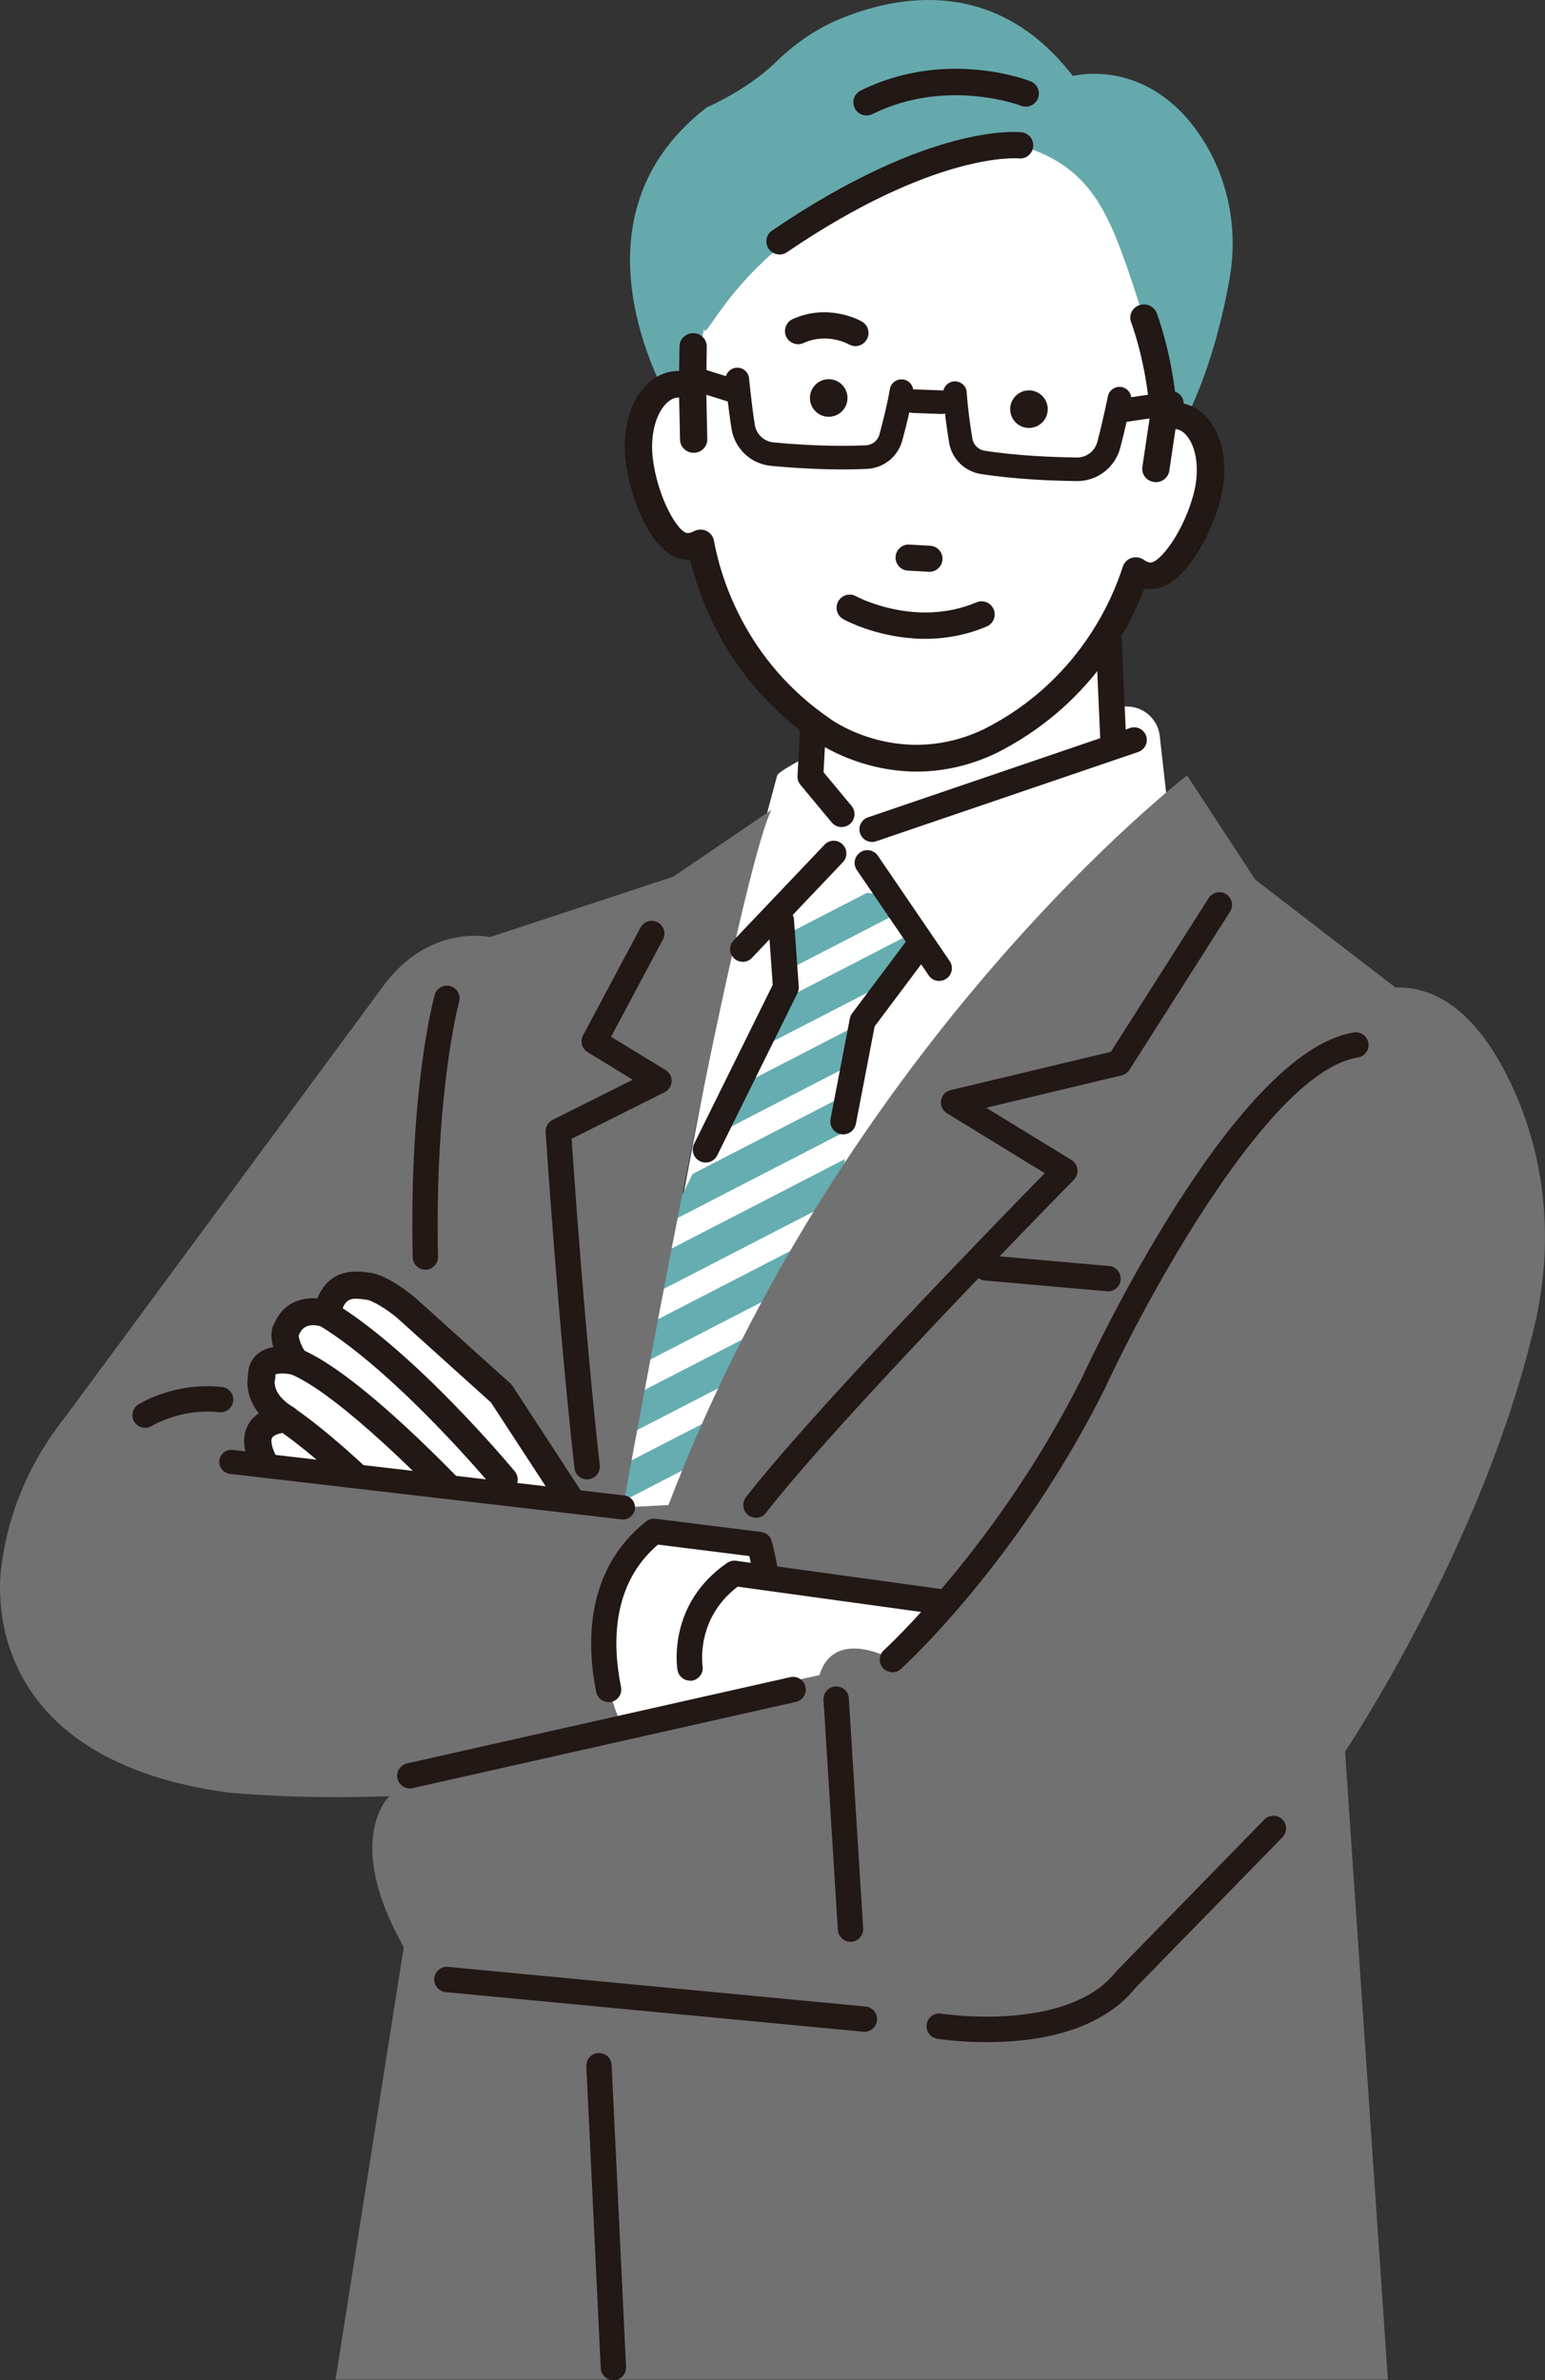 <?xml version="1.0" encoding="UTF-8"?><svg id="a" xmlns="http://www.w3.org/2000/svg" xmlns:xlink="http://www.w3.org/1999/xlink" viewBox="0 0 239.26 368.5"><rect x="0" y="0" width="239.26" height="368.5" fill="#333333" stroke="none"/><defs><clipPath id="b"><polygon points="121.7 152.87 120.96 142.49 126.89 137.29 138.76 138.78 142.47 146.2 133.57 158.07 127.64 204.81 95.73 252.29 92.02 235.22 103.15 189.97 121.7 152.87" style="fill:none;"/></clipPath><clipPath id="c"><path d="M27.9,224.77l70.96,7.62v-41.54l-47.08,1.38s-21.12,16.96-23.89,32.54Z" style="fill:none;"/></clipPath></defs><path d="M174.9,109.4l-3.19-.14-.48-13.55c-2.08,.8-50.28,22.13-50.88,24.36l-3.29,12.23-.86,1.91c-2.94,8.82-18.4,94.15-18.56,95.01l-.8,7.17,6.61-1.65,.03-.22c.58-4.04,50.68-74.47,77.1-111.14l.07-.1-1.05-9.34c-.27-2.45-2.25-4.35-4.7-4.55Z" style="fill:#fff;"/><g><path d="M135.05,130.26c-.74,0-1.44-.44-1.73-1.17-.38-.96,.08-2.04,1.04-2.43l40.59-13.83c.96-.38,2.04,.08,2.43,1.04,.38,.96-.08,2.04-1.04,2.43l-40.59,13.83c-.23,.09-.46,.13-.69,.13Z" style="fill:#221815;"/><path d="M135.05,130.35c-.81,0-1.52-.48-1.82-1.23-.19-.49-.19-1.02,.02-1.5,.21-.48,.59-.86,1.07-1.05l40.59-13.83c.49-.2,1.02-.19,1.5,.02,.48,.21,.85,.59,1.05,1.07,.19,.49,.19,1.02-.02,1.5-.21,.48-.59,.85-1.07,1.05l-40.59,13.83c-.23,.09-.48,.14-.73,.14Zm40.59-17.56c-.22,0-.45,.04-.66,.13l-40.59,13.83c-.44,.18-.78,.51-.97,.95-.19,.43-.19,.91-.02,1.35,.27,.67,.91,1.11,1.64,1.11,.22,0,.45-.04,.66-.13l40.59-13.83c.44-.18,.78-.51,.97-.94,.19-.43,.19-.91,.02-1.35-.18-.44-.51-.78-.95-.97-.22-.1-.46-.14-.7-.14Z" style="fill:#221815;"/></g><polygon points="121.7 152.87 120.96 142.49 126.89 137.29 138.76 138.78 142.47 146.2 133.57 158.07 127.64 204.81 95.73 252.29 92.02 235.22 103.15 189.97 121.7 152.87" style="fill:#fff;"/><g style="clip-path:url(#b);"><g><line x1="148" y1="133.94" x2="102.03" y2="157.66" style="fill:none; stroke:#65adb1; stroke-miterlimit:10; stroke-width:5px;"/><line x1="144.61" y1="145.56" x2="98.64" y2="169.27" style="fill:none; stroke:#65adb1; stroke-miterlimit:10; stroke-width:5px;"/><line x1="141.22" y1="157.17" x2="95.25" y2="180.88" style="fill:none; stroke:#65adb1; stroke-miterlimit:10; stroke-width:5px;"/><line x1="137.84" y1="168.79" x2="91.86" y2="192.5" style="fill:none; stroke:#65adb1; stroke-miterlimit:10; stroke-width:5px;"/><line x1="134.45" y1="180.4" x2="88.48" y2="204.11" style="fill:none; stroke:#65adb1; stroke-miterlimit:10; stroke-width:5px;"/><line x1="131.06" y1="192.01" x2="85.09" y2="215.72" style="fill:none; stroke:#65adb1; stroke-miterlimit:10; stroke-width:5px;"/><line x1="127.67" y1="203.63" x2="81.7" y2="227.34" style="fill:none; stroke:#65adb1; stroke-miterlimit:10; stroke-width:5px;"/><line x1="124.29" y1="215.24" x2="78.31" y2="238.95" style="fill:none; stroke:#65adb1; stroke-miterlimit:10; stroke-width:5px;"/></g></g><path d="M62.53,301.44l-10.57,66.96H214.93l-6.63-97.22s21.44-31.97,29.41-66.26c2.9-12.46,1.76-25.6-3.72-37.16-3.69-7.79-9.43-15.14-17.89-14.88l-21.7-16.69-10.57-16.14s-52.49,40.25-80.31,112.95l-7.05,.37s17.39-95.99,22.97-107.97l-15.16,10.32-28.4,9.36s-9.46-2.23-16.69,7.79L10.14,219.32c-4.75,5.96-8.1,12.94-9.49,20.43-.15,.81-.28,1.63-.39,2.47,0,0-5.61,29.73,35,35.29,0,0,10.57,1.11,25.04,.56,0,0-7.23,6.68,2.23,23.37Z" style="fill:#727171;"/><g><path d="M65.87,196.47c-1.01,0-1.84-.81-1.86-1.83-.56-26.13,3.25-40.03,3.41-40.61,.28-.99,1.31-1.57,2.3-1.29,.99,.28,1.57,1.31,1.29,2.3h0c-.04,.14-3.81,14.01-3.27,39.52,.02,1.03-.8,1.88-1.83,1.91h-.04Z" style="fill:#221815;"/><path d="M65.87,196.57c-1.06,0-1.94-.86-1.96-1.92-.56-26.11,3.25-40.05,3.41-40.63,.29-1.04,1.38-1.65,2.42-1.36,1.04,.29,1.65,1.38,1.36,2.42-.04,.14-3.81,14.11-3.27,39.49,.02,1.08-.84,1.98-1.92,2.01h-.04Zm3.34-43.79c-.77,0-1.49,.51-1.71,1.29-.16,.58-3.96,14.49-3.4,40.58,.02,.95,.81,1.73,1.77,1.73h.04c.97-.02,1.75-.83,1.73-1.81-.54-25.41,3.23-39.41,3.27-39.55,.26-.94-.29-1.91-1.23-2.18-.16-.04-.32-.07-.47-.07Z" style="fill:#221815;"/></g><g><path d="M90.91,228.93c-.94,0-1.74-.71-1.85-1.66-2.57-22.96-4.44-51.73-4.46-52.02-.05-.75,.36-1.45,1.03-1.79l12.57-6.28-7.14-4.36c-.84-.52-1.14-1.6-.67-2.47l8.9-16.69c.48-.91,1.61-1.25,2.52-.77,.91,.49,1.25,1.61,.77,2.52l-8.07,15.14,8.51,5.2c.58,.35,.92,.99,.89,1.67-.03,.68-.42,1.29-1.03,1.59l-14.47,7.24c.39,5.75,2.1,30.44,4.36,50.61,.12,1.02-.62,1.95-1.65,2.06-.07,0-.14,.01-.21,.01Z" style="fill:#221815;"/><path d="M90.91,229.03c-1,0-1.84-.75-1.95-1.75-2.52-22.5-4.38-50.82-4.46-52.01-.05-.8,.37-1.54,1.08-1.9l12.41-6.21-6.99-4.27c-.89-.54-1.2-1.68-.71-2.6l8.9-16.69c.25-.46,.66-.8,1.16-.96,.5-.15,1.03-.1,1.5,.15,.96,.51,1.32,1.7,.81,2.66l-8.03,15.06,8.44,5.15c.61,.37,.97,1.05,.94,1.76-.03,.71-.45,1.35-1.08,1.67l-14.41,7.21c.34,5.02,2.08,30.2,4.36,50.54,.06,.52-.09,1.03-.42,1.44-.33,.41-.79,.67-1.32,.73-.07,0-.15,.01-.22,.01Zm10.02-86.27c-.17,0-.35,.03-.52,.08-.45,.14-.82,.44-1.04,.86l-8.9,16.69c-.44,.83-.16,1.85,.64,2.34l7.14,4.36s.05,.05,.05,.09c0,.04-.02,.07-.05,.08l-12.57,6.28c-.64,.32-1.02,.98-.97,1.7,.08,1.21,1.94,29.52,4.46,52.02,.11,.96,.98,1.67,1.95,1.56,.47-.05,.89-.28,1.18-.65,.29-.37,.43-.83,.38-1.3-2.29-20.44-4.04-45.75-4.36-50.61,0-.04,.02-.08,.05-.09l14.47-7.24c.57-.29,.95-.86,.98-1.51,.03-.64-.3-1.25-.85-1.58l-8.51-5.2s-.06-.08-.04-.13l8.07-15.14c.46-.86,.13-1.93-.73-2.39-.26-.14-.54-.21-.83-.21Z" style="fill:#221815;"/></g><g><path d="M117.06,234.86c-.4,0-.8-.13-1.14-.39-.81-.63-.96-1.8-.33-2.62,10.33-13.28,39.07-42.81,46.35-50.24l-15.25-9.35c-.64-.39-.99-1.14-.87-1.88,.12-.75,.67-1.35,1.41-1.52l24.86-5.94,15.17-23.85c.55-.87,1.7-1.13,2.58-.57,.87,.55,1.13,1.71,.57,2.58l-15.58,24.48c-.26,.41-.67,.7-1.14,.81l-21.21,5.07,13.4,8.22c.49,.3,.81,.8,.88,1.36,.07,.56-.12,1.13-.52,1.54-.36,.37-36.22,36.82-47.71,51.58-.37,.47-.92,.72-1.47,.72Z" style="fill:#221815;"/><path d="M117.06,234.96c-.44,0-.86-.14-1.2-.41-.85-.66-1.01-1.9-.34-2.76,10.19-13.11,37.88-41.59,46.27-50.16l-15.15-9.28c-.68-.42-1.04-1.19-.91-1.98,.12-.79,.71-1.42,1.48-1.6l24.82-5.93,15.15-23.81c.58-.91,1.8-1.18,2.71-.6,.44,.28,.75,.72,.86,1.23,.11,.51,.02,1.04-.26,1.48l-15.58,24.48c-.27,.43-.7,.74-1.2,.86l-20.98,5.02,13.2,8.09c.51,.32,.85,.84,.92,1.44,.07,.6-.13,1.19-.55,1.62-1.49,1.51-36.39,37.03-47.7,51.58-.37,.48-.94,.76-1.55,.76Zm71.78-96.65c-.59,0-1.16,.29-1.5,.82l-15.17,23.85s-.03,.04-.06,.04l-24.86,5.94c-.7,.17-1.22,.73-1.33,1.44-.11,.71,.21,1.41,.82,1.78l15.25,9.35s.04,.04,.05,.07c0,.03,0,.06-.03,.08-8.29,8.46-36.12,37.08-46.34,50.23-.6,.77-.46,1.88,.31,2.48,.31,.24,.69,.37,1.08,.37,.55,0,1.06-.25,1.4-.68,11.32-14.55,46.23-50.08,47.71-51.59,.39-.39,.57-.92,.5-1.46-.07-.54-.37-1.01-.83-1.29l-13.4-8.22s-.05-.06-.05-.1c0-.04,.03-.07,.07-.08l21.21-5.07c.45-.11,.83-.38,1.08-.77l15.58-24.48c.25-.4,.34-.87,.23-1.33-.1-.46-.38-.85-.78-1.11-.29-.19-.62-.27-.95-.27Z" style="fill:#221815;"/></g><g><path d="M131.71,300.52c-.98,0-1.8-.76-1.86-1.75l-2.23-35.61c-.06-1.03,.72-1.91,1.75-1.98,1.04-.05,1.91,.72,1.98,1.75l2.23,35.61c.06,1.03-.72,1.91-1.75,1.98-.04,0-.08,0-.12,0Z" style="fill:#221815;"/><path d="M131.71,300.62c-1.03,0-1.89-.81-1.96-1.84l-2.22-35.61c-.03-.52,.14-1.03,.49-1.42,.35-.39,.83-.63,1.35-.66,1.1-.06,2.01,.75,2.08,1.84l2.22,35.61c.03,.52-.14,1.03-.49,1.42-.35,.39-.83,.63-1.35,.66-.04,0-.08,0-.12,0Zm-2.24-39.34s-.07,0-.1,0c-.97,.06-1.71,.9-1.65,1.88l2.22,35.61c.06,.93,.83,1.66,1.76,1.66,.04,0,.08,0,.11,0,.47-.03,.9-.24,1.21-.59,.31-.35,.47-.81,.44-1.28l-2.22-35.61c-.06-.95-.83-1.66-1.78-1.66Z" style="fill:#221815;"/></g><path d="M96.1,266.75s-9.09-20.03,5.19-29.68l16.32,2.04s4.45,18.36-8.9,26.15l-12.61,1.48Z" style="fill:#fff;"/><g><path d="M94.25,263.43c-.87,0-1.65-.61-1.83-1.49-1.33-6.53-2.1-18.64,7.73-26.32,.39-.31,.89-.44,1.38-.38l16.32,2.04c.75,.09,1.36,.62,1.57,1.35,.43,1.54,4.03,15.19-2.22,20.81-.77,.69-1.95,.63-2.63-.14-.69-.77-.63-1.95,.14-2.63,3.48-3.13,2.39-11.61,1.42-15.84l-14.27-1.78c-4.14,3.52-8.23,10.15-5.78,22.16,.21,1.01-.45,1.99-1.46,2.2-.13,.03-.25,.04-.37,.04Z" style="fill:#221815;"/><path d="M94.25,263.52c-.93,0-1.74-.66-1.92-1.57-1.34-6.55-2.1-18.7,7.76-26.42,.41-.32,.94-.47,1.45-.4l16.32,2.04c.79,.1,1.43,.65,1.65,1.42,.43,1.54,4.04,15.25-2.25,20.91-.39,.35-.89,.52-1.42,.5-.52-.03-1-.26-1.36-.65-.72-.8-.66-2.05,.15-2.77,3.05-2.75,2.67-10.15,1.41-15.68l-14.15-1.77c-7.18,6.14-7.07,15.37-5.72,22.04,.11,.51,0,1.04-.29,1.48-.29,.44-.73,.74-1.25,.84-.13,.03-.26,.04-.39,.04Zm7.05-28.21c-.39,0-.78,.13-1.09,.38-9.78,7.66-9.02,19.72-7.69,26.23,.17,.82,.89,1.42,1.73,1.42,.12,0,.24-.01,.35-.04,.46-.09,.86-.36,1.12-.76,.26-.39,.35-.86,.26-1.33-1.37-6.73-1.48-16.05,5.81-22.25,.02-.02,.05-.03,.08-.02l14.26,1.78s.07,.03,.08,.07c.31,1.33,1.01,4.8,.96,8.35-.05,3.63-.86,6.18-2.41,7.58-.72,.65-.78,1.77-.13,2.5,.32,.35,.75,.56,1.22,.58,.03,0,.06,0,.1,0,.44,0,.85-.16,1.18-.45,6.2-5.58,2.62-19.18,2.19-20.71-.19-.69-.77-1.19-1.48-1.28l-16.32-2.04c-.07,0-.14-.01-.22-.01Z" style="fill:#221815;"/></g><g><path d="M152.82,316.06c-4.24,0-7.35-.48-7.68-.54-1.02-.16-1.71-1.12-1.54-2.14,.16-1.02,1.12-1.71,2.14-1.54,.2,.03,19.61,3.03,27.17-6.55,.04-.05,.08-.1,.13-.15l22.81-23.37c.72-.74,1.9-.75,2.64-.03,.74,.72,.75,1.9,.03,2.64l-22.75,23.3c-5.61,7.02-15.86,8.38-22.96,8.38Z" style="fill:#221815;"/><path d="M152.82,316.16c-4.23,0-7.35-.48-7.69-.54-1.07-.17-1.8-1.18-1.62-2.25,.17-1.07,1.19-1.8,2.25-1.63,.19,.03,19.55,3.02,27.08-6.51,.04-.05,.09-.11,.14-.16l22.81-23.37c.76-.78,2-.79,2.78-.03,.38,.37,.59,.86,.59,1.38,0,.52-.19,1.02-.56,1.39l-22.75,23.3c-3.06,3.83-9.55,8.41-23.03,8.41Zm-7.38-4.24c-.85,0-1.6,.62-1.74,1.49-.16,.96,.5,1.87,1.46,2.03,.34,.05,3.45,.54,7.66,.54,13.4,0,19.84-4.54,22.88-8.34l22.75-23.31c.33-.34,.51-.78,.5-1.26,0-.47-.2-.91-.53-1.24-.7-.68-1.82-.67-2.5,.03l-22.81,23.37s-.08,.09-.12,.14c-7.6,9.62-27.07,6.62-27.26,6.58-.1-.01-.19-.02-.28-.02Z" style="fill:#221815;"/></g><g><path d="M133.86,314.45c-.06,0-.12,0-.18,0l-64.65-6.13c-1.03-.1-1.78-1.01-1.68-2.03,.1-1.02,1-1.78,2.03-1.68l64.65,6.13c1.03,.1,1.78,1.01,1.68,2.03-.09,.97-.9,1.69-1.86,1.69Z" style="fill:#221815;"/><path d="M133.86,314.54c-.06,0-.12,0-.19,0l-64.65-6.13c-.52-.05-.99-.3-1.33-.7-.33-.4-.49-.91-.44-1.44,.1-1.08,1.06-1.87,2.14-1.77l64.65,6.14c.52,.05,.99,.3,1.33,.7,.33,.4,.49,.91,.44,1.44-.1,1.01-.94,1.78-1.95,1.78Zm-64.65-9.87c-.9,0-1.68,.69-1.76,1.6-.04,.47,.1,.93,.4,1.29,.3,.36,.73,.59,1.2,.63l64.65,6.13c.06,0,.11,0,.17,0,.92,0,1.67-.69,1.76-1.6,.04-.47-.1-.93-.4-1.29-.3-.36-.73-.59-1.2-.63l-64.65-6.13c-.06,0-.11,0-.17,0Z" style="fill:#221815;"/></g><g><path d="M115.02,148.8c-.46,0-.92-.17-1.29-.51-.75-.71-.78-1.89-.07-2.64l14.09-14.82c.71-.75,1.89-.78,2.64-.07,.75,.71,.78,1.89,.07,2.64l-14.09,14.82c-.37,.39-.86,.58-1.35,.58Z" style="fill:#221815;"/><path d="M115.02,148.9c-.51,0-.99-.19-1.35-.54-.38-.36-.6-.85-.61-1.37-.01-.52,.18-1.02,.54-1.4l14.09-14.82c.36-.38,.85-.6,1.37-.61,.02,0,.03,0,.05,0,.51,0,.98,.19,1.35,.54,.78,.75,.82,1.99,.07,2.78l-14.09,14.82c-.37,.39-.88,.61-1.42,.61Zm14.09-18.55s-.03,0-.05,0c-.47,.01-.91,.21-1.24,.55l-14.09,14.82c-.33,.34-.5,.79-.49,1.26,.01,.47,.21,.91,.55,1.24,.33,.31,.76,.49,1.22,.49,.49,0,.94-.2,1.28-.55l14.09-14.82c.67-.71,.64-1.83-.06-2.5-.33-.31-.76-.49-1.22-.49Z" style="fill:#221815;"/></g><g><path d="M171.59,199.81c-.05,0-.11,0-.17,0l-18.92-1.67c-1.03-.09-1.79-1-1.69-2.02,.09-1.03,.99-1.79,2.02-1.69l18.92,1.67c1.03,.09,1.79,1,1.69,2.02-.09,.97-.9,1.7-1.86,1.7Z" style="fill:#221815;"/><path d="M171.6,199.91c-.06,0-.12,0-.18,0l-18.92-1.67c-1.08-.1-1.88-1.05-1.78-2.13,.05-.52,.29-1,.69-1.33,.4-.34,.91-.49,1.44-.45l18.92,1.67c1.08,.1,1.88,1.05,1.78,2.13-.09,1.02-.93,1.79-1.95,1.79Zm-18.93-5.4c-.42,0-.81,.14-1.13,.41-.36,.3-.58,.73-.62,1.2-.09,.97,.63,1.83,1.61,1.92l18.92,1.67c.05,0,.11,0,.16,0,.92,0,1.68-.69,1.76-1.61,.09-.97-.63-1.83-1.61-1.92l-18.92-1.67c-.05,0-.11,0-.16,0Z" style="fill:#221815;"/></g><g><path d="M22.48,220.95c-.62,0-1.23-.31-1.58-.88-.55-.87-.28-2.02,.58-2.57,.23-.14,5.65-3.49,12.89-2.69,1.02,.11,1.76,1.04,1.65,2.06-.11,1.03-1.05,1.76-2.06,1.65-5.9-.66-10.45,2.11-10.49,2.14-.31,.19-.65,.28-.98,.28Z" style="fill:#221815;"/><path d="M22.48,221.05c-.68,0-1.31-.34-1.67-.92-.57-.92-.3-2.13,.62-2.7,.23-.14,5.67-3.51,12.95-2.7,.52,.06,.99,.32,1.32,.72,.33,.41,.48,.92,.42,1.44-.06,.52-.32,.99-.73,1.32-.41,.33-.93,.48-1.44,.42-5.89-.66-10.38,2.1-10.43,2.12-.31,.19-.67,.3-1.04,.3Zm9.63-6.25c-6.06,0-10.37,2.67-10.57,2.8-.82,.52-1.07,1.61-.55,2.43,.32,.52,.88,.83,1.5,.83,.33,0,.65-.09,.93-.27,.05-.03,4.58-2.82,10.55-2.15,.47,.05,.93-.08,1.3-.38,.37-.3,.6-.72,.66-1.18,.05-.47-.08-.93-.38-1.3-.29-.37-.72-.6-1.19-.65-.77-.09-1.52-.12-2.25-.12Z" style="fill:#221815;"/></g><g style="clip-path:url(#c);"><g><g><path d="M93.39,239.88l-15.75-24.13-14.72-13.25c-1.29-1.11-4.17-3.13-5.86-3.35-2.78-.37-5.31-.52-6.48,4.3,0,0-4.49-1.64-6.14,2.27,0,0-1.17,1.25,1.26,5.08,0,0-5.28-1.33-5.16,2.3,0,0-1.09,3.66,3.84,6.61,0,0-7.83-.09-2.73,8.03l13.31,14.42,8.81-.55,29.63-1.74Z" style="fill:#fff;"/><g><path d="M55.01,244.17c-.58,.02-1.14-.21-1.53-.64l-13.31-14.42c-.08-.09-.16-.19-.22-.29-2.1-3.35-2.57-6.11-1.4-8.2,.44-.78,1.05-1.36,1.7-1.77-2.06-2.51-1.88-5-1.72-5.93,.02-1.69,.82-2.7,1.5-3.25,.72-.58,1.58-.87,2.43-1-.61-2.04-.18-3.29,.22-3.92,1.01-2.19,2.89-3.47,5.32-3.61,.43-.03,.84-.01,1.21,.02,1.96-4.79,5.89-4.27,8.1-3.97,2.87,.38,6.86,3.79,6.9,3.82l14.75,13.28c.13,.12,.24,.25,.34,.39l15.75,24.13c.39,.6,.43,1.36,.11,1.99-.32,.64-.96,1.05-1.67,1.1l-29.63,1.74-8.81,.55s-.04,0-.06,0Zm-11.77-17.64l12.53,13.58,7.87-.49,26.2-1.54-13.73-21.03-14.52-13.08c-1.4-1.2-3.81-2.73-4.79-2.86-2.47-.33-3.49-.46-4.27,2.79-.13,.55-.5,1.02-1,1.29-.5,.27-1.09,.31-1.63,.12-.63-.22-2.78-.79-3.62,1.17-.03,.08-.08,.16-.12,.24,0,.24,.05,1.13,1.23,2.99,.44,.69,.41,1.58-.07,2.24-.48,.66-1.31,.97-2.11,.77-1.1-.27-2.41-.21-2.67,.03h0s-.02,.09-.01,.26c0,.24,0,.39-.07,.61-.07,.35-.32,2.4,2.94,4.35,.78,.46,1.14,1.39,.9,2.26-.25,.87-1.02,1.47-1.95,1.46-.63,0-1.99,.25-2.32,.86-.28,.51-.11,1.82,1.21,3.96Zm2.66-19.45s0,0,0,0c0,0,0,0,0,0Zm0,0s0,0,0,0c0,0,0,0,0,0Zm0,0s0,0,0,0c0,0,0,0,0,0Zm0,0s0,0,0,0c0,0,0,0,0,0Zm0,0s0,0,0,0c0,0,0,0,0,0Zm0,0s0,0,0,0t0,0Zm0,0h0Z" style="fill:#221815;"/><path d="M54.94,244.26c-.58,0-1.14-.24-1.54-.68l-13.31-14.42c-.09-.09-.17-.2-.24-.31-2.12-3.38-2.6-6.17-1.41-8.3,.39-.7,.94-1.29,1.64-1.75-2.01-2.51-1.84-4.97-1.67-5.93,.02-1.72,.85-2.75,1.54-3.31,.63-.51,1.43-.85,2.37-1.01-.57-1.97-.17-3.2,.27-3.89,1.01-2.21,2.93-3.51,5.4-3.66,.37-.02,.76-.02,1.15,.01,2-4.8,6.02-4.26,8.18-3.97,2.92,.39,6.91,3.81,6.95,3.84l14.75,13.28c.13,.12,.25,.26,.35,.41l15.75,24.13c.41,.62,.45,1.43,.12,2.09-.33,.67-1.01,1.11-1.75,1.15l-29.63,1.74-8.87,.55h0s-.05,0-.07,0Zm.07-.1h0Zm-6.54-42.96c-.15,0-.31,0-.46,.01-2.39,.14-4.25,1.4-5.24,3.55-.43,.68-.81,1.89-.22,3.85,0,.03,0,.06-.01,.08-.02,.02-.04,.04-.07,.04-.96,.15-1.76,.48-2.39,.98-.66,.53-1.44,1.51-1.47,3.17-.17,.95-.34,3.39,1.69,5.87,.02,.02,.03,.05,.02,.08,0,.03-.02,.05-.04,.07-.72,.46-1.28,1.04-1.67,1.74-1.15,2.06-.68,4.78,1.4,8.1,.06,.1,.13,.19,.21,.28l13.31,14.42c.37,.41,.9,.63,1.46,.61h.06s8.81-.55,8.81-.55l29.63-1.74c.67-.04,1.28-.44,1.59-1.04,.3-.6,.26-1.33-.11-1.9l-15.75-24.13c-.09-.14-.2-.26-.32-.37l-14.75-13.28s-4.02-3.42-6.84-3.8c-2.27-.3-6.07-.81-8,3.91-.02,.04-.05,.06-.1,.06-.25-.02-.5-.03-.74-.03Zm7.3,39.01s-.05-.01-.07-.03l-12.53-13.58s0,0-.01-.01c-1.14-1.85-1.59-3.37-1.21-4.06,.36-.64,1.74-.91,2.41-.91h.03c.86,0,1.59-.55,1.82-1.38,.23-.82-.12-1.71-.85-2.15-3.31-1.98-3.07-4.06-2.99-4.45,.08-.22,.08-.35,.07-.59,0-.12,0-.21,.01-.25,0,0,0,0,0,0,0,0,0,0,0,0,0-.03,0-.06,.03-.09,0,0,0,0,0,0,.31-.28,1.7-.31,2.76-.05,.76,.19,1.55-.09,2-.73,.46-.63,.48-1.47,.07-2.13-1.19-1.88-1.25-2.81-1.24-3.05,0-.02,0-.03,.01-.05,.04-.07,.08-.15,.12-.23,.87-2.05,3.08-1.46,3.74-1.23,.51,.19,1.07,.15,1.55-.11,.48-.26,.82-.7,.95-1.23,.81-3.34,1.93-3.19,4.38-2.86,.99,.13,3.41,1.66,4.84,2.88l14.52,13.08s.01,.01,.02,.02l13.73,21.03s.02,.07,0,.1c-.02,.03-.05,.05-.08,.05l-26.2,1.54-7.87,.49h0Zm-12.46-13.74l12.5,13.54,7.82-.48,26.03-1.53-13.63-20.88-14.51-13.07c-1.37-1.18-3.79-2.71-4.73-2.83-2.47-.33-3.4-.45-4.17,2.71-.14,.58-.52,1.07-1.05,1.35-.53,.28-1.15,.33-1.71,.12-.62-.21-2.69-.77-3.49,1.12-.03,.08-.07,.16-.11,.23,0,.26,.09,1.14,1.22,2.91,.46,.73,.43,1.65-.07,2.35-.51,.7-1.37,1.01-2.21,.8-1.08-.26-2.27-.2-2.55-.01,0,.04-.01,.11,0,.21,0,.24,0,.4-.08,.65-.07,.36-.29,2.32,2.9,4.23,.81,.49,1.2,1.46,.94,2.37-.26,.92-1.06,1.53-2.01,1.53h-.03c-.6,0-1.92,.24-2.23,.81-.27,.48-.09,1.75,1.2,3.85Zm2.58-19.29s-.07-.02-.09-.05c0-.01-.01-.03-.01-.04,0-.02,0-.05,.03-.07,0,0,0,0,0,0h0s0,0,0,0c0,0,0,0,0,0,0,0,.02-.01,.03-.02,.01,0,.03,0,.04,0h0c.05,0,.1,.04,.1,.1,0,.04-.02,.07-.05,.08,0,0,0,0,0,0,0,0-.01,0-.01,0-.01,0-.03,.01-.04,.01Z" style="fill:#221815;"/></g></g><g><path d="M63.46,238.54c-.52,.02-1.05-.17-1.46-.57l-1.33-1.3c-4.57-4.46-11.47-11.21-17.44-15.32-.91-.63-1.14-1.87-.51-2.78,.63-.91,1.87-1.14,2.78-.51,6.25,4.3,13.3,11.19,17.97,15.75l1.32,1.29c.79,.77,.81,2.04,.04,2.83-.38,.39-.87,.59-1.37,.6Z" style="fill:#221815;"/><path d="M63.39,238.64c-.55,0-1.06-.21-1.46-.59l-1.33-1.3c-4.57-4.47-11.47-11.21-17.43-15.31-.95-.66-1.19-1.96-.54-2.92,.66-.95,1.96-1.19,2.92-.54,6.26,4.31,13.31,11.2,17.98,15.76l1.32,1.29c.83,.81,.85,2.14,.04,2.97-.38,.39-.89,.62-1.43,.63h0s-.05,0-.07,0Zm-19.02-20.82c-.61,0-1.2,.29-1.57,.82-.59,.86-.38,2.05,.49,2.64,5.97,4.11,12.87,10.85,17.44,15.32l1.34,1.31c.37,.36,.87,.56,1.39,.54h0c.49-.02,.96-.22,1.3-.57,.73-.75,.71-1.96-.04-2.69l-1.32-1.29c-4.66-4.56-11.71-11.44-17.95-15.74-.33-.23-.7-.33-1.07-.33Z" style="fill:#221815;"/></g><g><path d="M71.44,234.31c-.56,.02-1.12-.2-1.53-.63-4.94-5.3-19.22-19.46-25.88-21.37-1.06-.3-1.67-1.41-1.37-2.47,.3-1.06,1.41-1.67,2.47-1.37,3.89,1.12,9.76,5.27,17.45,12.35,5.61,5.16,10.21,10.09,10.26,10.14,.75,.81,.71,2.07-.1,2.83-.37,.34-.83,.52-1.3,.54Z" style="fill:#221815;"/><path d="M71.38,234.4c-.58,0-1.14-.24-1.53-.67-4.94-5.29-19.2-19.44-25.84-21.35-.54-.15-.98-.51-1.26-1-.27-.49-.34-1.06-.18-1.59,.15-.54,.51-.98,1-1.26,.49-.27,1.06-.34,1.59-.18,3.91,1.12,9.79,5.28,17.49,12.37,5.64,5.2,10.22,10.1,10.26,10.15,.79,.85,.74,2.17-.1,2.96-.37,.35-.85,.54-1.36,.56h0s-.05,0-.07,0Zm.07-.1h0Zm-26.86-25.83c-.32,0-.63,.08-.92,.24-.44,.25-.77,.65-.91,1.14-.14,.49-.08,1,.16,1.45,.25,.44,.65,.77,1.14,.91,6.68,1.92,20.98,16.1,25.93,21.4,.38,.4,.91,.62,1.45,.6h0c.46-.02,.9-.2,1.23-.51,.77-.72,.81-1.92,.09-2.69-.05-.05-4.61-4.94-10.25-10.14-7.67-7.07-13.53-11.21-17.41-12.32-.17-.05-.35-.07-.53-.07Z" style="fill:#221815;"/></g><g><path d="M78.13,231.09c-.6,.02-1.19-.23-1.6-.72-.15-.18-14.91-17.89-26.99-25.22-.94-.57-1.24-1.8-.67-2.75,.57-.94,1.8-1.24,2.75-.67,12.65,7.68,27.37,25.34,27.99,26.08,.7,.85,.59,2.11-.26,2.81-.36,.29-.78,.45-1.21,.46Z" style="fill:#221815;"/><path d="M78.07,231.19c-.63,0-1.21-.27-1.61-.76-.04-.04-3.81-4.57-9.02-9.92-4.75-4.88-11.71-11.49-17.95-15.28-.99-.6-1.3-1.89-.7-2.88,.6-.99,1.89-1.3,2.88-.7,12.67,7.69,27.39,25.36,28.02,26.1,.36,.43,.53,.98,.47,1.53-.05,.56-.32,1.06-.75,1.42-.36,.3-.8,.47-1.27,.48h0s-.05,0-.07,0Zm.07-.1h0Zm-27.55-29.55c-.64,0-1.27,.33-1.63,.91-.54,.9-.26,2.07,.64,2.61,6.25,3.8,13.23,10.42,17.99,15.31,5.29,5.44,8.99,9.89,9.03,9.93,.38,.45,.93,.7,1.53,.69h0c.43-.01,.82-.17,1.15-.44,.39-.32,.63-.78,.68-1.29,.05-.51-.11-1-.43-1.39-.62-.75-15.33-18.39-27.97-26.06-.31-.19-.65-.28-.98-.28Z" style="fill:#221815;"/></g></g></g><path d="M96.48,235.24c-.07,0-.14,0-.22-.01l-60.65-7.05c-1.02-.12-1.76-1.05-1.64-2.07,.12-1.02,1.04-1.76,2.07-1.64l60.65,7.05c1.02,.12,1.76,1.05,1.64,2.07-.11,.95-.92,1.65-1.85,1.65Z" style="fill:#221815;"/><path d="M107.36,263.66s-6.43-18.42,6.37-20.09l32.27,4.45-7.79,8.9s-8.96-5.13-11.31,2.41l-19.54,4.33Z" style="fill:#fff;"/><g><path d="M106.86,260.09c-.9,0-1.69-.65-1.84-1.56-.07-.41-1.57-10.15,7.65-16.5,.38-.26,.85-.38,1.31-.31l32.27,4.45c1.02,.14,1.73,1.08,1.59,2.1-.14,1.02-1.08,1.74-2.1,1.59l-31.53-4.35c-6.65,5.02-5.52,12.32-5.51,12.39,.17,1.02-.52,1.98-1.53,2.15-.1,.02-.21,.03-.31,.03Z" style="fill:#221815;"/><path d="M106.86,260.19c-.96,0-1.78-.69-1.94-1.64-.07-.41-1.59-10.21,7.69-16.59,.41-.28,.9-.4,1.38-.33l32.27,4.45c.52,.07,.98,.34,1.3,.76,.32,.42,.45,.94,.38,1.46-.07,.52-.34,.98-.76,1.3-.42,.32-.93,.45-1.45,.38l-31.49-4.34c-6.54,4.96-5.45,12.2-5.44,12.28,.09,.52-.03,1.04-.34,1.47-.31,.43-.76,.71-1.28,.8-.11,.02-.22,.03-.33,.03Zm6.86-18.39c-.35,0-.7,.11-1,.31-9.17,6.32-7.67,15.99-7.6,16.4,.14,.86,.88,1.48,1.74,1.48,.1,0,.2,0,.29-.02,.47-.08,.87-.33,1.15-.72,.27-.38,.38-.85,.31-1.32-.01-.07-1.12-7.46,5.54-12.49,.02-.02,.05-.02,.07-.02l31.53,4.35c.47,.07,.93-.05,1.31-.34,.38-.28,.62-.7,.69-1.17,.06-.47-.06-.93-.34-1.31-.29-.38-.7-.62-1.17-.68l-32.27-4.45c-.08-.01-.17-.02-.25-.02Z" style="fill:#221815;"/></g><g><path d="M138.21,258.79c-.51,0-1.01-.21-1.38-.61-.69-.76-.63-1.94,.13-2.63,.18-.16,17.72-16.24,30.74-42.3,.92-2.01,23.42-50.41,42-53.31,1.02-.15,1.97,.54,2.13,1.56,.16,1.02-.54,1.97-1.56,2.13-13.79,2.15-32.98,37.72-39.21,51.24-13.38,26.77-30.86,42.78-31.6,43.45-.36,.32-.81,.48-1.25,.48Z" style="fill:#221815;"/><path d="M138.21,258.89c-.55,0-1.08-.23-1.46-.64-.73-.8-.67-2.05,.13-2.77,.18-.16,17.71-16.25,30.72-42.27,.95-2.06,23.4-50.45,42.07-53.37,1.07-.16,2.08,.57,2.24,1.64,.17,1.07-.57,2.08-1.64,2.24-13.75,2.15-32.91,37.68-39.14,51.19-13.4,26.8-30.89,42.81-31.62,43.48-.36,.33-.83,.51-1.32,.51Zm71.77-98.88c-.09,0-.18,0-.26,.02-9.6,1.5-20.28,15.48-27.55,26.95-8.18,12.9-14.12,25.77-14.37,26.31-13.03,26.06-30.59,42.17-30.77,42.33-.72,.66-.78,1.78-.12,2.5,.33,.37,.81,.58,1.31,.58,.44,0,.86-.16,1.19-.46,.74-.67,18.2-16.66,31.58-43.42,6.24-13.53,25.45-49.13,39.29-51.29,.96-.15,1.62-1.06,1.47-2.02-.14-.87-.9-1.49-1.76-1.49Z" style="fill:#221815;"/></g><g><path d="M63.46,276.78c-.85,0-1.62-.59-1.82-1.46-.23-1.01,.41-2,1.41-2.23l59.35-13.35c1.01-.23,2,.41,2.23,1.41,.23,1.01-.41,2-1.41,2.23l-59.35,13.35c-.14,.03-.28,.05-.41,.05Z" style="fill:#221815;"/><path d="M63.46,276.88c-.91,0-1.71-.64-1.91-1.53-.12-.51-.02-1.04,.26-1.48,.28-.44,.72-.75,1.23-.87l59.35-13.35c1.05-.24,2.11,.43,2.35,1.48,.24,1.06-.43,2.11-1.49,2.35l-59.35,13.35c-.14,.03-.29,.05-.43,.05Zm59.35-17.09c-.13,0-.26,.01-.39,.04l-59.35,13.35c-.95,.21-1.55,1.16-1.34,2.11,.18,.8,.9,1.38,1.72,1.38,.13,0,.26-.01,.39-.04l59.35-13.35c.95-.21,1.55-1.16,1.34-2.11-.19-.82-.92-1.38-1.73-1.38Z" style="fill:#221815;"/></g><g><path d="M94.99,368.41c-.99,0-1.81-.78-1.86-1.78l-2.23-46.74c-.05-1.03,.75-1.9,1.77-1.95,1.05-.05,1.9,.75,1.95,1.77l2.23,46.74c.05,1.03-.75,1.9-1.77,1.95-.03,0-.06,0-.09,0Z" style="fill:#221815;"/><path d="M94.99,368.5c-1.05,0-1.91-.82-1.96-1.87l-2.23-46.74c-.02-.52,.16-1.03,.51-1.41,.35-.39,.84-.62,1.36-.64,.54-.02,1.04,.16,1.42,.51,.38,.35,.61,.83,.63,1.36l2.23,46.74c.02,.52-.16,1.03-.51,1.41-.35,.39-.84,.62-1.36,.64-.03,0-.06,0-.1,0Zm-2.22-50.47s-.06,0-.09,0c-.97,.05-1.73,.88-1.68,1.85l2.23,46.74c.04,.94,.82,1.68,1.76,1.68,.03,0,.06,0,.09,0,.47-.02,.91-.23,1.22-.58,.32-.35,.48-.8,.46-1.27l-2.23-46.74c-.02-.47-.22-.91-.57-1.22-.33-.3-.75-.46-1.19-.46Z" style="fill:#221815;"/></g><g><path d="M156.69,46.06s-37.93-7.28-47.04,16.18l.21,2.7-4.61,.09s-19.83-29.89,4.23-48.43c0,0,6.17-2.61,10.63-6.95,2.86-2.79,6.14-5.12,9.83-6.66,9-3.76,24.28-6.67,36.21,8.78,0,0,11.49-3.11,19.78,9.32,4.32,6.47,5.83,14.41,4.48,22.07-1.33,7.52-4.12,18.48-9.8,26.92l-11.06-3.27-12.87-20.76Z" style="fill:#65a9ad;"/><path d="M157.97,22.49c12.24,3.71,14.28,11.92,19.16,26.7,0,0,1.69-.57,0,0,.43,1.19,1.4,5.51,2.12,9.37,.48,2.57,.86,4.95,.91,6.07,.87-.29,1.75-.36,2.62-.17,3.72,.86,5.6,6.27,4.21,12.08-1.4,5.82-5.77,13.38-9.49,12.53-.59-.14-1.12-.4-1.61-.74-1.65,5.23-7.23,18.66-22.59,26.41-14.11,6.73-25.75-1.64-25.75-1.64-14.26-9.63-18.09-23.66-19.07-29.06-.53,.28-1.09,.47-1.69,.53-3.8,.37-7.17-7.69-7.82-13.63-.65-5.95,1.91-11.07,5.7-11.45,.88-.09,1.75,.1,2.57,.5l1.79-9.16c.09,2.84,4.51-10.63,22.7-19.74,0,0,12.2-7.3,26.23-8.61Z" style="fill:#fff;"/><g><path d="M183.19,62.78c-.45-.1-.9-.15-1.36-.16-.4-4.63-1.51-9.83-3.01-14-.33-.91-1.35-1.38-2.28-1.07-.93,.31-1.42,1.3-1.09,2.21,1.59,4.41,2.71,10.07,2.93,14.79l-1.16,7.79c-.14,.95,.54,1.83,1.51,1.97,.05,0,.1,.01,.15,.02,.92,.06,1.74-.58,1.88-1.48l1.01-6.75c.21,0,.42,0,.62,.06,2.36,.54,4.12,4.78,2.87,9.99-1.46,6.08-5.5,11.65-7.34,11.25-.33-.08-.65-.23-.98-.46-.47-.33-1.07-.42-1.62-.24-.55,.18-.97,.6-1.14,1.13-1.63,5.16-7.01,17.96-21.68,25.36-12.92,6.16-23.45-1.16-23.94-1.5-13.65-9.22-17.36-22.6-18.32-27.93-.1-.55-.47-1.02-.99-1.27-.52-.24-1.13-.23-1.63,.04-.35,.19-.69,.29-1.02,.33-1.88,.19-5.18-5.87-5.86-12.08-.58-5.33,1.7-9.31,4.11-9.55,.21-.02,.42,0,.63,.02l.14,6.82c.02,.91,.76,1.64,1.68,1.7,.05,0,.1,0,.15,0,.99-.02,1.77-.81,1.75-1.76l-.17-8.01,.09-6.33c.01-.96-.77-1.75-1.76-1.77-.99-.02-1.8,.75-1.81,1.7l-.06,4.15c-.34-.02-.67-.02-1.01,.02-4.85,.48-8.05,6.35-7.29,13.36,.61,5.57,4.09,15.74,9.79,15.18,.05,0,.09-.01,.14-.02,1.53,6.62,6.1,19.25,19.37,28.21,.34,.24,5.76,4.05,13.71,4.56,4.09,.26,8.84-.35,13.92-2.77,14.33-7.23,20.47-19.18,22.83-25.55,.05,.01,.1,.02,.14,.04,.24,.06,.48,.09,.72,.11,5.25,.33,9.65-8.72,10.91-13.93,1.64-6.85-.79-13.08-5.55-14.17Z" style="fill:#221815;"/><path d="M140.19,119.39c-8.1-.52-13.65-4.45-13.88-4.62-13.14-8.87-17.8-21.31-19.43-28.12-5.83,.43-9.39-9.84-10.01-15.48-.47-4.29,.49-8.26,2.63-10.89,1.34-1.66,3.06-2.63,4.95-2.82,.24-.02,.48-.03,.72-.03l.06-3.82c0-.54,.23-1.05,.62-1.43,.41-.39,.95-.61,1.52-.6,1.16,0,2.1,.96,2.08,2.09l-.09,6.33,.17,8c.01,.54-.19,1.05-.57,1.45-.39,.41-.93,.64-1.5,.65-.06,0-.12,0-.17,0-1.09-.07-1.96-.96-1.98-2.02l-.14-6.53c-.1,0-.19,0-.28,0-.71,.07-1.43,.52-2.06,1.3-1.42,1.76-2.1,4.78-1.76,7.89,.67,6.18,3.98,11.94,5.5,11.79,.29-.03,.59-.12,.9-.29,.59-.31,1.31-.33,1.92-.05,.61,.29,1.05,.85,1.17,1.5,.96,5.28,4.64,18.56,18.19,27.72,.44,.32,10.88,7.55,23.62,1.48,14.55-7.34,19.89-20.05,21.51-25.17,.2-.63,.7-1.13,1.35-1.34,.64-.21,1.35-.1,1.9,.29,.29,.21,.57,.34,.86,.41,1.52,.35,5.5-4.98,6.95-11.01,.73-3.05,.44-6.13-.75-8.05-.53-.85-1.18-1.39-1.88-1.55-.08-.02-.17-.03-.27-.04l-.96,6.46c-.17,1.11-1.24,1.91-2.39,1.73-.56-.08-1.06-.38-1.4-.83-.33-.44-.46-.97-.38-1.51l1.16-7.79c-.22-4.63-1.34-10.26-2.91-14.63-.19-.51-.16-1.07,.08-1.56,.24-.5,.67-.88,1.22-1.06,1.1-.37,2.3,.2,2.69,1.27,1.46,4.05,2.58,9.19,3,13.8,.38,.01,.76,.07,1.13,.16h0c1.86,.43,3.43,1.61,4.56,3.43,1.79,2.88,2.24,6.94,1.23,11.13-1.1,4.59-5.47,14.54-11.24,14.18-.22-.02-.43-.04-.64-.08-2.48,6.55-8.69,18.3-22.89,25.46-4.55,2.17-9.29,3.11-14.09,2.81Zm-33.04-33.41c.14,0,.27,.11,.3,.25,1.54,6.65,6.09,19.14,19.23,28.01,.23,.17,5.64,4,13.55,4.5,4.69,.3,9.32-.62,13.76-2.74,14.19-7.16,20.29-18.97,22.66-25.38,.06-.16,.22-.25,.39-.2l.13,.03c.22,.05,.47,.08,.67,.1,5.07,.32,9.39-8.75,10.57-13.68,.95-3.97,.52-7.95-1.15-10.64-1.03-1.66-2.47-2.75-4.15-3.14-.42-.1-.85-.14-1.29-.15-.17,0-.31-.13-.32-.3-.4-4.63-1.52-9.83-2.99-13.92-.27-.74-1.11-1.13-1.87-.88-.37,.13-.67,.39-.84,.73-.16,.33-.18,.71-.05,1.06,1.6,4.43,2.73,10.14,2.95,14.89l-1.16,7.85c-.05,.36,.04,.73,.26,1.03,.23,.31,.58,.52,.98,.58,.04,0,.08,0,.12,.01,.75,.05,1.43-.48,1.54-1.2l1.01-6.75c.02-.16,.16-.27,.31-.28,.26,0,.49,.02,.7,.06,.87,.2,1.66,.84,2.29,1.84,1.3,2.09,1.61,5.29,.83,8.54-1.41,5.86-5.5,12-7.72,11.48-.37-.09-.73-.25-1.09-.51-.38-.27-.88-.34-1.33-.2-.45,.14-.79,.49-.93,.92-1.64,5.2-7.06,18.1-21.84,25.56-13.08,6.24-23.82-1.21-24.27-1.53-13.74-9.29-17.48-22.77-18.45-28.13-.08-.45-.38-.83-.81-1.03-.43-.2-.93-.19-1.35,.03-.39,.21-.76,.33-1.14,.36-2.26,.22-5.55-6.36-6.21-12.37-.36-3.33,.35-6.46,1.9-8.37,.74-.91,1.61-1.44,2.5-1.53,.22-.02,.45-.01,.71,.03,.16,.02,.27,.15,.28,.31l.14,6.82c.02,.77,.69,1.41,1.49,1.39,.4,0,.78-.17,1.05-.45,.26-.27,.4-.62,.39-.99l-.17-8.01,.09-6.35c.01-.79-.64-1.42-1.45-1.44-.4,0-.78,.14-1.06,.41-.27,.26-.42,.6-.42,.97l-.06,4.15c0,.09-.04,.17-.1,.23-.07,.06-.15,.09-.24,.09-.32-.02-.64-.01-.96,.02-1.72,.17-3.28,1.06-4.51,2.58-2,2.47-2.93,6.36-2.49,10.42,.6,5.46,3.98,15.43,9.44,14.9h.13s.04-.02,.06-.02Z" style="fill:#221815;"/></g><g><g><path d="M156.44,63.18c-.09,1.6,1.14,2.98,2.74,3.07,1.6,.09,2.98-1.14,3.07-2.74,.09-1.6-1.14-2.98-2.74-3.07-1.6-.09-2.98,1.14-3.07,2.74Z" style="fill:#221815;"/><path d="M125.43,61.45c-.09,1.6,1.14,2.98,2.74,3.07,1.6,.09,2.98-1.14,3.07-2.74,.09-1.6-1.14-2.98-2.74-3.07-1.6-.09-2.98,1.14-3.07,2.74Z" style="fill:#221815;"/></g><g><path d="M143.83,88.27c.98,.05,1.81-.69,1.87-1.67,.05-.98-.69-1.81-1.67-1.87l-3.23-.18c-.98-.05-1.81,.69-1.87,1.67-.05,.98,.69,1.81,1.67,1.87l3.23,.18Z" style="fill:#221815;"/><path d="M139.82,88.14c-.23-.11-.44-.27-.62-.47-.36-.4-.54-.92-.51-1.46,.03-.54,.27-1.03,.67-1.39,.4-.36,.92-.54,1.46-.51l3.23,.18c.54,.03,1.03,.27,1.39,.67,.36,.4,.54,.92,.51,1.46-.03,.54-.27,1.03-.67,1.39-.4,.36-.92,.54-1.46,.51h0l-3.23-.18c-.27-.02-.53-.08-.77-.2Zm4.77-3.01c-.18-.09-.38-.14-.58-.15l-3.23-.18c-.41-.02-.8,.11-1.1,.39-.3,.27-.48,.64-.51,1.05-.02,.41,.11,.8,.39,1.1,.27,.3,.64,.48,1.05,.5l3.23,.18c.41,.02,.8-.11,1.1-.39,.3-.27,.48-.64,.51-1.05,.02-.41-.11-.8-.39-1.1-.13-.15-.29-.27-.47-.36Zm-.76,3.14h0s0,0,0,0Z" style="fill:#221815;"/></g></g><path d="M123.46,53.28c-.73-.05-1.4-.48-1.72-1.19-.46-1.02,0-2.23,1.02-2.69,5.61-2.53,10.53,.27,10.73,.39,.97,.56,1.3,1.81,.73,2.78-.56,.97-1.8,1.3-2.77,.74-.17-.1-3.39-1.85-7.03-.2-.31,.14-.64,.2-.96,.18Z" style="fill:#221815;"/><path d="M141.57,98.84c-6.2-.39-10.68-2.82-10.97-2.98-.98-.54-1.34-1.78-.79-2.76,.54-.98,1.78-1.34,2.76-.79,.12,.07,9.22,4.93,18.65,.94,1.03-.44,2.23,.05,2.66,1.08,.44,1.03-.05,2.22-1.08,2.66-3.98,1.69-7.86,2.07-11.23,1.86Z" style="fill:#221815;"/><g><path d="M117.08,71.48c-1.99-.96-3.44-2.85-3.8-5.13-.52-3.28-.91-7.25-.92-7.42-.1-1.01,.64-1.9,1.64-2,1.01-.1,1.9,.64,2,1.64,0,.04,.39,4.03,.89,7.2,.23,1.46,1.42,2.58,2.9,2.72,3.7,.35,9.19,.7,14.31,.45,.99-.05,1.83-.72,2.09-1.68,.52-1.91,1.22-4.68,1.61-7,.16-1,1.1-1.67,2.1-1.51,1,.17,1.67,1.1,1.51,2.1-.41,2.48-1.14,5.37-1.69,7.37-.68,2.49-2.87,4.24-5.44,4.37-5.34,.26-11.01-.11-14.83-.46-.84-.08-1.64-.31-2.37-.66Z" style="fill:#221815;"/><path d="M105.91,60.01c-.8-.39-1.22-1.32-.94-2.19,.3-.96,1.33-1.5,2.29-1.2l7.37,2.31c.96,.3,1.5,1.33,1.2,2.29-.3,.96-1.33,1.5-2.29,1.2l-7.37-2.31c-.09-.03-.17-.06-.25-.1Z" style="fill:#221815;"/><path d="M150.23,72.86c-1.71-.83-2.95-2.44-3.26-4.39-.33-2.04-.76-5-.91-7.5-.06-1.01,.71-1.87,1.72-1.93,1.01-.06,1.87,.71,1.93,1.72,.14,2.35,.55,5.17,.87,7.13,.16,.98,.92,1.73,1.9,1.89,5.07,.79,10.56,1,14.28,1.05,1.48,.02,2.78-.97,3.17-2.4,.83-3.1,1.63-7.03,1.64-7.07,.2-.99,1.17-1.63,2.16-1.43,.99,.2,1.63,1.17,1.43,2.16-.03,.17-.83,4.08-1.69,7.28-.82,3.05-3.59,5.15-6.74,5.11-3.84-.05-9.52-.27-14.8-1.09-.6-.09-1.17-.27-1.69-.53Z" style="fill:#221815;"/><path d="M172.47,65.28c-.53-.26-.92-.76-1.01-1.38-.15-1,.54-1.93,1.54-2.08l8.2-1.21c1-.15,1.93,.54,2.08,1.54,.15,1-.54,1.93-1.54,2.08l-8.2,1.21c-.38,.06-.75,0-1.07-.16Z" style="fill:#221815;"/><path d="M140.66,63.75c-.63-.31-1.06-.97-1.03-1.71,.04-1.01,.89-1.8,1.9-1.76l4.36,.16c1.01,.04,1.8,.88,1.76,1.89-.04,1.01-.89,1.8-1.89,1.76l-4.37-.16c-.26,0-.51-.07-.73-.18Z" style="fill:#221815;"/></g><path d="M120.58,39.39c-.6-.04-1.18-.35-1.55-.88-.63-.93-.39-2.19,.54-2.82,24.51-16.68,38.08-15.28,38.65-15.21,1.11,.13,1.91,1.14,1.78,2.26-.13,1.11-1.14,1.92-2.25,1.78-.18-.01-12.91-1.11-35.9,14.54-.39,.26-.84,.38-1.27,.35Z" style="fill:#221815;"/><path d="M134.05,17.87c-.7-.04-1.36-.45-1.69-1.13-.5-1.01-.08-2.22,.92-2.72,13.16-6.5,25.78-1.64,26.32-1.43,1.04,.41,1.55,1.59,1.14,2.64-.41,1.04-1.59,1.55-2.63,1.14h0c-.11-.05-11.53-4.38-23.03,1.3-.33,.16-.68,.23-1.03,.21Z" style="fill:#221815;"/></g><g><path d="M145.44,151.77c-.6,0-1.18-.29-1.54-.82l-11.13-16.32c-.58-.85-.36-2.01,.49-2.59,.85-.58,2.01-.36,2.59,.49l11.13,16.32c.58,.85,.36,2.01-.49,2.59-.32,.22-.69,.33-1.05,.33Z" style="fill:#221815;"/><path d="M145.44,151.87c-.65,0-1.26-.32-1.62-.86l-11.13-16.32c-.61-.89-.38-2.12,.52-2.73,.43-.3,.96-.41,1.47-.31,.52,.1,.96,.39,1.26,.82l11.13,16.32c.61,.89,.38,2.12-.52,2.73-.33,.22-.71,.34-1.1,.34Zm-11.13-20.05c-.35,0-.7,.11-.99,.31-.81,.55-1.01,1.65-.46,2.46l11.13,16.32c.33,.48,.88,.77,1.46,.77,.36,0,.7-.11,.99-.31,.81-.55,1.01-1.65,.46-2.46l-11.13-16.32c-.27-.39-.67-.65-1.13-.74-.11-.02-.22-.03-.33-.03Z" style="fill:#221815;"/></g><polyline points="120.96 142.49 121.7 152.87 109.28 177.98" style="fill:none; stroke:#221815; stroke-linecap:round; stroke-linejoin:round; stroke-width:4px;"/><polyline points="142.47 146.2 133.57 158.07 130.58 173.62" style="fill:none; stroke:#221815; stroke-linecap:round; stroke-linejoin:round; stroke-width:4px;"/><polyline points="125.89 112.81 125.5 120.23 130.33 126.04" style="fill:none; stroke:#221815; stroke-linecap:round; stroke-linejoin:round; stroke-width:4px;"/><line x1="171.71" y1="99.11" x2="172.43" y2="115.31" style="fill:none; stroke:#221815; stroke-linecap:round; stroke-linejoin:round; stroke-width:4px;"/></svg>